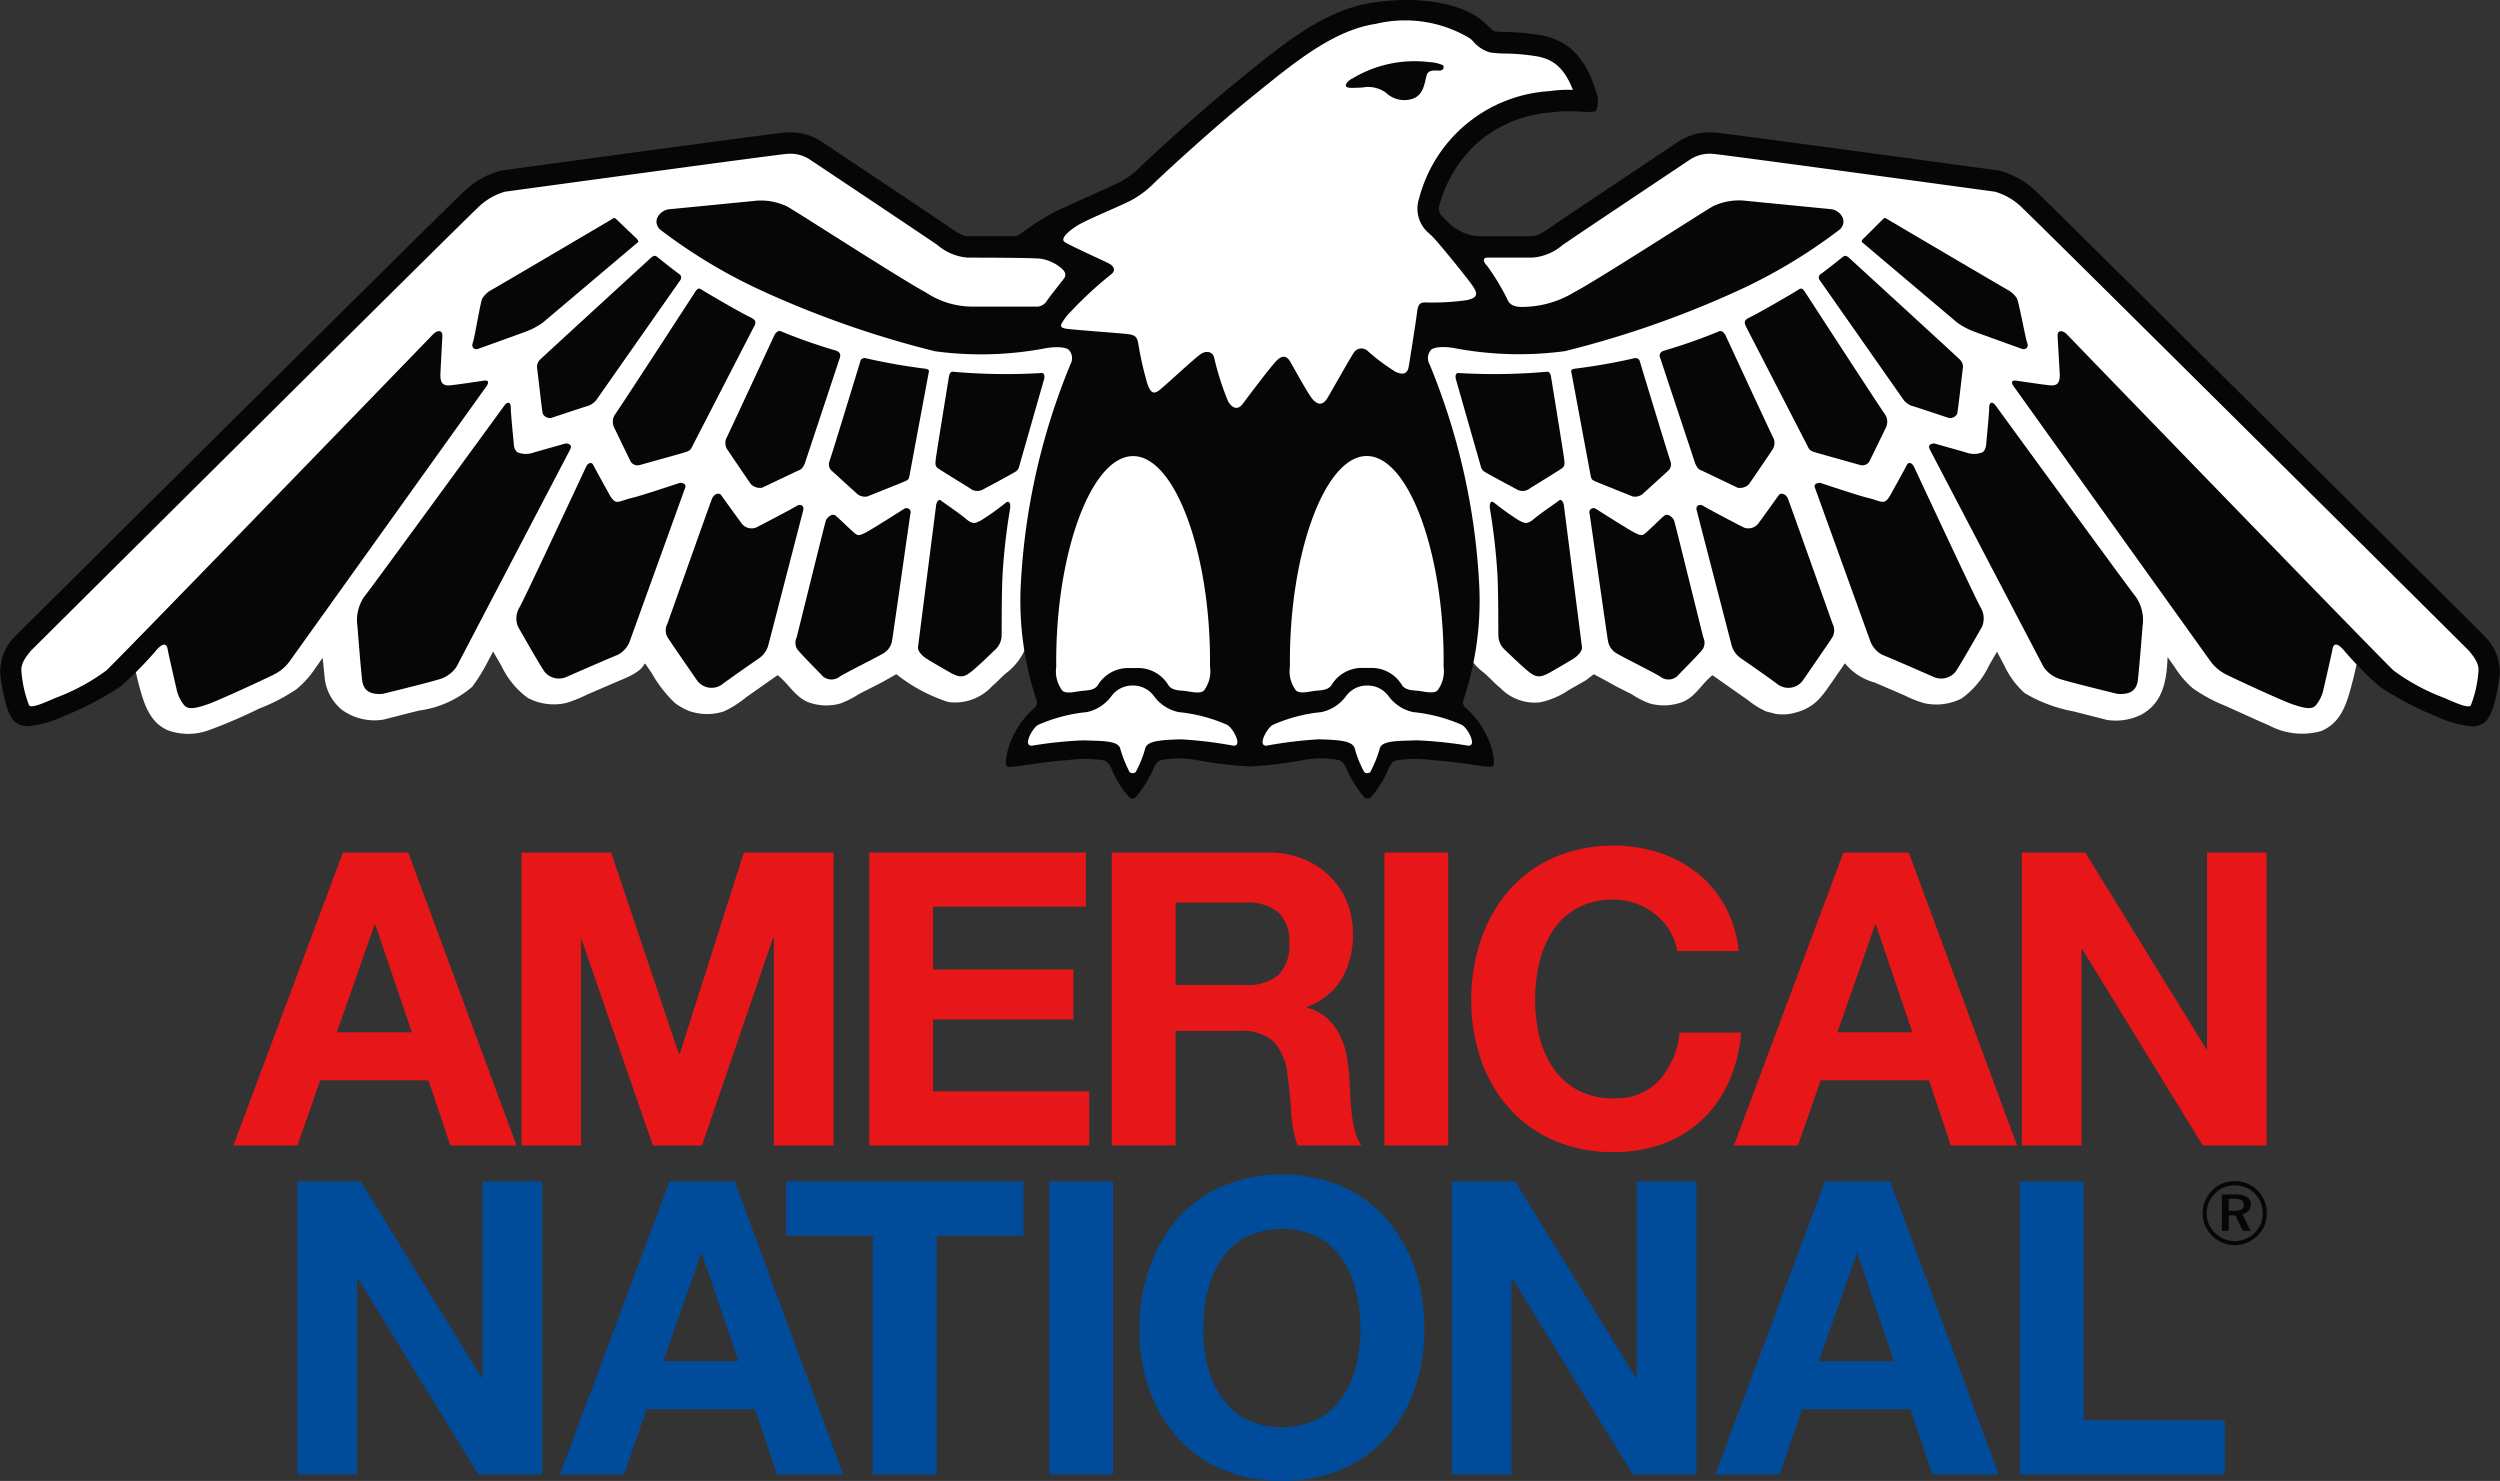 <?xml version="1.0" encoding="UTF-8"?> <svg xmlns="http://www.w3.org/2000/svg" xmlns:xlink="http://www.w3.org/1999/xlink" id="americannational" width="101.953" height="60.395" viewBox="0 0 101.953 60.395"><rect x="0" y="0" width="101.953" height="60.395" fill="#333333" stroke="none"/><defs><clipPath id="clip-path"><rect id="Rectangle_609" data-name="Rectangle 609" width="101.953" height="60.395" fill="none"></rect></clipPath></defs><g id="Group_666" data-name="Group 666" clip-path="url(#clip-path)"><path id="Path_3175" data-name="Path 3175" d="M60.233,26.111,60,26.125q-.2,1.589-.4,3.179l.383.659c.3.51.587,1.042.849,1.579l-3.49-.432-.828,1.2c-.062.089-.211.38-.3.417l-.871-1.459-1.175-.3-.637.141-1.119.227a4.895,4.895,0,0,1-1.282.205h-.722l-1.451-.354-.411-.042-.687-.078-.191.156-.3.234-.524.935-.191.34-.014-.007-1.013-1.486h-3.2q-.022-.358-.042-.715l1.012-.97L43,26.685c-.1-.525-.015-.94-.369-1.232a5.5,5.5,0,0,1-.071,1.423,2.479,2.479,0,0,1-.871,1.253c-.2.162-.369.368-.574.531a2.038,2.038,0,0,1-1.8.651,6.674,6.674,0,0,1-2.11-1.133l-.616.347-.906.46a3.7,3.7,0,0,1-.765.389,2.131,2.131,0,0,1-1.317-.057c-.55-.236-.8-.761-1.239-1.1l-1.281.9a4.191,4.191,0,0,1-.913.58,2.223,2.223,0,0,1-1.423-.021,2.439,2.439,0,0,1-.574-.326,5.3,5.3,0,0,1-.949-1.225l-.262-.383-.035.028c-.171.349-.767.566-1.147.729l-1.2.517a5.34,5.34,0,0,1-.828.333,2.266,2.266,0,0,1-1.579-.205,3.378,3.378,0,0,1-1.062-1.289l-.354-.609v.014l-.262.5a7.186,7.186,0,0,1-.588.934,4.178,4.178,0,0,1-2.181.97l-1.444.368a2.268,2.268,0,0,1-1.7-.411,1.967,1.967,0,0,1-.68-1.211q-.046-.456-.092-.913v.014l-.3.425a3.822,3.822,0,0,1-.779.864,7.723,7.723,0,0,1-1.522.786,20.164,20.164,0,0,1-2.068.885,2.424,2.424,0,0,1-1.649-.007c-.807-.356-1.016-1.223-1.253-2.16q-.088-.389-.177-.778L4.69,28.674l-1.933.7-.871.326c-.063.024-.266.118-.3.092l-.566-.835V27.343L20.634,8.121,32.912,6.4l1.515,1.055,2.336,1.6,1.564,1.09.765.3,1.352.545,2.081-.532,1.445-.75,1.9-.963,1.628-1.3c1.32-1,2.575-2.072,3.88-3.087l.786-.644,1.748-1.26L55,1.657l.75-.135c.551-.121,1.106-.188,1.678-.3l.949-.149,3.016,1.246a2.819,2.819,0,0,0,1.062.205h1.069l.4.318.615.46q.365.79.729,1.579h-2.69l-.955.609-.85.524-.758.715-.474.432-.34.709-.453.92.134.524q.043.184.085.368l.765.467,1.126.708h2.244l6.854-4.319L82.508,8.248l5.352,5.182,6.287,6.089,1.126,1.09.673.651a5.762,5.762,0,0,1,.828.85l1.806,1.9,3.264,3.427v1.536l-.347,1.076c-.9-.343-1.782-.743-2.648-1.119l-1.112-.482-.907-1.005-.2.878c-.253.982-.449,1.8-1.31,2.174a2.866,2.866,0,0,1-2.131-.226c-.62-.265-1.217-.548-1.82-.814a6.185,6.185,0,0,1-1.309-.715,3.747,3.747,0,0,1-.708-.828l-.3-.425h-.007c-.033,1.151-.282,1.881-1.034,2.322a2.338,2.338,0,0,1-1.437.234l-1.36-.347a5.982,5.982,0,0,1-2-.751,3.464,3.464,0,0,1-.828-1.126l-.3-.566v.014l-.311.538a3.5,3.5,0,0,1-1.133,1.366,2.276,2.276,0,0,1-1.544.184,4.985,4.985,0,0,1-.793-.319l-1.2-.517a2.345,2.345,0,0,1-1.211-.779l-.021.014-.453.659c-.449.637-.719,1.126-1.6,1.346a1.882,1.882,0,0,1-.736.042l-.4-.1a3.388,3.388,0,0,1-.743-.46l-1.451-1.02c-.425.321-.669.846-1.189,1.076a2.158,2.158,0,0,1-1.387.071A3.565,3.565,0,0,1,67.2,29l-.673-.34c-.286-.167-.591-.326-.878-.481l-.326.248-.7.4a3.256,3.256,0,0,1-1.175.5,1.951,1.951,0,0,1-1.614-.588c-.25-.2-.455-.446-.7-.645a2.272,2.272,0,0,1-.9-1.982" transform="translate(-0.65 -0.684)" fill="#fff" fill-rule="evenodd"></path><path id="Path_3176" data-name="Path 3176" d="M218.613,47.526l4.649,8.887a1.255,1.255,0,0,0,.577.463c.222.1,2.431.637,2.431.637.528.042.791-.14.84-.571.065-.562.191-2.187.191-2.187a1.692,1.692,0,0,0-.265-1.185c-.255-.306-5.743-7.835-5.743-7.835-.116-.14-.248-.14-.248.116s-.116,1.391-.116,1.391.008.323-.164.423a.926.926,0,0,1-.651.008c-.19-.058-1.31-.372-1.31-.372s-.288,0-.19.223" transform="translate(-139.924 -29.217)" fill="#050605"></path><path id="Path_3177" data-name="Path 3177" d="M205.63,53.447l2.274,6.3a1.044,1.044,0,0,0,.478.53c.206.074,2.118.912,2.118.912a.755.755,0,0,0,.865-.215c.214-.3,1.088-1.847,1.088-1.847a.872.872,0,0,0-.058-.779c-.131-.19-2.726-5.756-2.726-5.756-.1-.174-.232-.174-.289-.05s-.652,1.193-.652,1.193-.115.232-.247.289-.362-.074-.693-.149-1.943-.613-1.943-.613-.273,0-.216.19" transform="translate(-131.621 -33.573)" fill="#050605"></path><path id="Path_3178" data-name="Path 3178" d="M192.52,56.447c.29.176,1.615.862,1.615.862a.509.509,0,0,0,.61-.133c.14-.182.849-1.176.849-1.176.074-.107.288-.058.372.149s1.821,5.1,1.821,5.1a.572.572,0,0,1-.018.564c-.107.174-1.211,1.772-1.211,1.772a.735.735,0,0,1-.989.149c-.379-.29-1.532-1.085-1.532-1.085a.939.939,0,0,1-.371-.538c-.057-.215-1.426-5.508-1.426-5.508-.033-.173.116-.257.281-.158" transform="translate(-123.052 -35.811)" fill="#050605"></path><path id="Path_3179" data-name="Path 3179" d="M180.36,57.6s1.4.891,1.588.977.278.155.432.026.63-.6.778-.72.359.086.4.2,1.155,4.646,1.192,4.771a.5.5,0,0,1-.024.472c-.147.2-.921.969-1.057,1.118a.548.548,0,0,1-.681,0c-.247-.161-1.52-.79-1.718-.915a.735.735,0,0,1-.407-.521c-.05-.274-.728-5.075-.754-5.212a.169.169,0,0,1,.254-.193" transform="translate(-115.285 -36.853)" fill="#050605"></path><path id="Path_3180" data-name="Path 3180" d="M171.843,56.81l.742,5.814c.037.186-.162.372-.3.472s-1.033.609-1.033.609c-.285.149-.464.212-.736.026s-.92-.826-1.1-.994a.8.8,0,0,1-.234-.509c-.012-.211.005-1.609-.041-2.543a25.608,25.608,0,0,0-.3-2.642c-.037-.186,0-.41.173-.273a10.261,10.261,0,0,0,1.017.724c.173.074.285.2.593-.062s.927-.671,1.013-.746.16-.012.2.125" transform="translate(-108.074 -36.264)" fill="#050605"></path><path id="Path_3181" data-name="Path 3181" d="M104.769,56.81l-.742,5.814c-.037.186.162.372.3.472s1.032.609,1.032.609c.284.149.464.212.736.026s.921-.826,1.1-.994a.8.8,0,0,0,.236-.509c.012-.211-.006-1.609.041-2.543a25.427,25.427,0,0,1,.3-2.642c.037-.186,0-.41-.173-.273a10.263,10.263,0,0,1-1.018.724c-.173.074-.284.2-.593-.062s-.927-.671-1.012-.746-.163-.012-.2.125" transform="translate(-66.586 -36.264)" fill="#050605"></path><path id="Path_3182" data-name="Path 3182" d="M94.582,57.6s-1.4.891-1.588.977-.277.155-.432.026-.632-.6-.78-.72-.358.086-.4.2-1.156,4.646-1.193,4.771a.5.5,0,0,0,.025.472c.147.2.921.969,1.057,1.118a.547.547,0,0,0,.68,0c.248-.161,1.521-.79,1.719-.915a.74.74,0,0,0,.408-.521c.049-.274.728-5.075.754-5.212a.169.169,0,0,0-.254-.193" transform="translate(-57.703 -36.853)" fill="#050605"></path><path id="Path_3183" data-name="Path 3183" d="M80.777,56.447c-.291.176-1.616.862-1.616.862a.508.508,0,0,1-.609-.133C78.413,56.994,77.7,56,77.7,56c-.074-.107-.288-.058-.371.149s-1.82,5.1-1.82,5.1a.568.568,0,0,0,.015.564c.107.174,1.213,1.772,1.213,1.772a.735.735,0,0,0,.988.149c.379-.29,1.533-1.085,1.533-1.085a.945.945,0,0,0,.371-.538c.057-.215,1.425-5.508,1.425-5.508.033-.173-.115-.257-.28-.158" transform="translate(-48.293 -35.811)" fill="#050605"></path><path id="Path_3184" data-name="Path 3184" d="M65.4,53.447l-2.274,6.3a1.04,1.04,0,0,1-.478.53c-.206.074-2.118.912-2.118.912a.756.756,0,0,1-.866-.215c-.214-.3-1.088-1.847-1.088-1.847a.871.871,0,0,1,.058-.779c.131-.19,2.727-5.756,2.727-5.756.1-.174.231-.174.289-.05s.651,1.193.651,1.193.115.232.247.289.362-.074.692-.149,1.944-.613,1.944-.613.272,0,.215.19" transform="translate(-37.452 -33.573)" fill="#050605"></path><path id="Path_3185" data-name="Path 3185" d="M49.157,47.526l-4.648,8.887a1.254,1.254,0,0,1-.577.463c-.222.1-2.431.637-2.431.637-.527.042-.791-.14-.84-.571-.065-.562-.19-2.187-.19-2.187a1.691,1.691,0,0,1,.263-1.185c.256-.306,5.744-7.835,5.744-7.835.116-.14.247-.14.247.116s.116,1.391.116,1.391-.008.323.164.423a.929.929,0,0,0,.652.008c.189-.058,1.31-.372,1.31-.372s.288,0,.189.223" transform="translate(-25.894 -29.217)" fill="#050605"></path><path id="Path_3186" data-name="Path 3186" d="M210.993,25.7l3.881,3.28a3.074,3.074,0,0,0,.686.361c.333.123,1.96.708,1.96.708.148.037.272-.081.2-.254s-.346-1.713-.426-1.819a1.032,1.032,0,0,0-.321-.311c-.136-.068-4.92-2.888-4.92-2.888-.081-.044-.124-.105-.192-.044s-.673.676-.815.806c0,0-.117.112-.055.162" transform="translate(-135.048 -15.816)" fill="#050605"></path><path id="Path_3187" data-name="Path 3187" d="M206.126,29.973l3.412,4.87a.748.748,0,0,0,.333.261c.143.037,1.5.491,1.5.491a.321.321,0,0,0,.371-.168c.032-.118.21-1.72.229-1.851a.394.394,0,0,0-.111-.342c-.093-.1-4.537-4.168-4.537-4.168-.08-.062-.148-.112-.247-.031s-.649.522-.9.7a.166.166,0,0,0-.05.236" transform="translate(-131.924 -18.559)" fill="#050605"></path><path id="Path_3188" data-name="Path 3188" d="M197.737,34.217l2.535,4.92c.055.112.074.174.3.242s1.854.522,1.854.522a.338.338,0,0,0,.346-.125c.062-.111.705-1.441.705-1.441a.561.561,0,0,0-.031-.472c-.112-.131-3.307-5.056-3.307-5.056-.074-.093-.111-.155-.266-.049s-1.693,1-1.995,1.13c-.112.068-.236.124-.137.329" transform="translate(-126.551 -20.933)" fill="#050605"></path><path id="Path_3189" data-name="Path 3189" d="M188.078,38.573l1.44,4.342c.061.124.105.217.222.266s1.514.722,1.514.722a.534.534,0,0,0,.445-.137c.074-.092.971-1.422.971-1.422a.5.5,0,0,0,.049-.441c-.049-.08-1.971-4.23-1.971-4.23-.037-.068-.149-.212-.265-.149a22.166,22.166,0,0,1-2.206.776c-.161.037-.241.143-.2.274" transform="translate(-120.384 -24.009)" fill="#050605"></path><path id="Path_3190" data-name="Path 3190" d="M180.571,46.224s-1.471-.583-1.594-.647-.1-.1-.13-.166l-.8-4.293c-.013-.056.042-.1.154-.112a24.109,24.109,0,0,0,2.43-.428.183.183,0,0,1,.2.087S182.055,44.7,182.1,44.8a.36.36,0,0,1-.074.347s-.99.9-1.081.982a.508.508,0,0,1-.377.092" transform="translate(-113.971 -25.971)" fill="#050605"></path><path id="Path_3191" data-name="Path 3191" d="M165.05,42.174a24.273,24.273,0,0,0,3.619-.051c.13-.019.161.186.161.186s.543,3.336.543,3.41.049.236-.086.335-1.051.659-1.31.82a.466.466,0,0,1-.507.063c-.1-.049-1.253-.668-1.357-.742a.318.318,0,0,1-.13-.162L164.945,42.4s-.043-.224.105-.224" transform="translate(-105.58 -26.963)" fill="#050605"></path><path id="Path_3192" data-name="Path 3192" d="M110.338,42.174a24.277,24.277,0,0,1-3.62-.051c-.13-.019-.161.186-.161.186s-.543,3.336-.543,3.41-.05.236.086.335,1.05.659,1.31.82a.466.466,0,0,0,.507.063c.1-.049,1.253-.668,1.357-.742a.311.311,0,0,0,.131-.162l1.038-3.635s.043-.224-.105-.224" transform="translate(-67.856 -26.963)" fill="#050605"></path><path id="Path_3193" data-name="Path 3193" d="M95.47,46.224s1.471-.583,1.6-.647.1-.1.13-.166l.8-4.293c.012-.056-.044-.1-.155-.112a24.12,24.12,0,0,1-2.429-.428.182.182,0,0,0-.2.087S93.987,44.7,93.938,44.8a.361.361,0,0,0,.074.347s.99.9,1.082.982a.507.507,0,0,0,.376.092" transform="translate(-60.118 -25.971)" fill="#050605"></path><path id="Path_3194" data-name="Path 3194" d="M86.882,38.573l-1.44,4.342c-.061.124-.106.217-.223.266S83.7,43.9,83.7,43.9a.535.535,0,0,1-.445-.137c-.074-.092-.971-1.422-.971-1.422a.5.5,0,0,1-.049-.441c.049-.08,1.972-4.23,1.972-4.23.037-.068.148-.212.266-.149a21.891,21.891,0,0,0,2.207.776c.159.037.24.143.2.274" transform="translate(-52.623 -24.009)" fill="#050605"></path><path id="Path_3195" data-name="Path 3195" d="M75.219,34.217l-2.534,4.92c-.056.112-.075.174-.3.242s-1.855.522-1.855.522a.338.338,0,0,1-.346-.125c-.062-.111-.7-1.441-.7-1.441a.558.558,0,0,1,.031-.472c.112-.131,3.307-5.056,3.307-5.056.074-.093.111-.155.266-.049s1.693,1,2,1.13c.112.068.234.124.135.329" transform="translate(-44.453 -20.933)" fill="#050605"></path><path id="Path_3196" data-name="Path 3196" d="M66.712,29.973,63.3,34.843a.751.751,0,0,1-.334.261c-.143.037-1.5.491-1.5.491a.321.321,0,0,1-.371-.168c-.031-.118-.21-1.72-.229-1.851a.4.4,0,0,1,.111-.342c.094-.1,4.537-4.168,4.537-4.168.08-.062.148-.112.247-.031s.649.522.9.7a.167.167,0,0,1,.05.236" transform="translate(-38.961 -18.559)" fill="#050605"></path><path id="Path_3197" data-name="Path 3197" d="M60.26,25.7l-3.881,3.28a3.069,3.069,0,0,1-.686.361c-.333.123-1.959.708-1.959.708-.148.037-.272-.081-.2-.254s.314-1.713.394-1.819a1.033,1.033,0,0,1,.321-.311c.136-.068,4.92-2.888,4.92-2.888.08-.044.124-.105.192-.044s.705.676.848.806c0,0,.117.112.055.162" transform="translate(-34.252 -15.816)" fill="#050605"></path><path id="Path_3198" data-name="Path 3198" d="M101.321,25.936c-.752-.75-17.828-17.72-18.24-18.084a3.432,3.432,0,0,0-1.572-.9C81.03,6.89,70.46,5.446,69.971,5.408a2.331,2.331,0,0,0-1.476.337l-.034.021c-.2.131-4.793,3.2-5.237,3.509-.426.3-.594.357-.728.357H60.509a1.9,1.9,0,0,1-1.537-.66L58.8,8.813a.455.455,0,0,1-.093-.465,5.237,5.237,0,0,1,1.763-2.707,5.172,5.172,0,0,1,2.82-1.058l.154-.02a4.757,4.757,0,0,1,.835-.019c.334.014.726.054.815-.03a1.1,1.1,0,0,0,.061-.545l-.013-.059c-.518-1.835-1.4-2.271-2.2-2.456a9.176,9.176,0,0,0-1.528-.149C61.227,1.3,61,1.29,60.942,1.28a1.194,1.194,0,0,1-.25-.214A2.171,2.171,0,0,0,60.512.9C59.656.128,57.875-.183,55.978.107,54.044.4,52.42,1.721,50.7,3.119l-.169.136c-1.716,1.392-3.671,3.2-4.071,3.591a3.472,3.472,0,0,1-.877.624L43.145,8.577a8.131,8.131,0,0,0-1.212.736,5.143,5.143,0,0,1-.488.318H39.457c-.135,0-.3-.06-.728-.357-.444-.31-5.041-3.378-5.237-3.509l-.034-.021a2.334,2.334,0,0,0-1.476-.337c-.489.038-11.059,1.482-11.537,1.548a3.423,3.423,0,0,0-1.572.9C18.46,8.216,1.385,25.185.631,25.936a2.023,2.023,0,0,0-.618,1.581c.22,1.718.563,1.916.71,2a.846.846,0,0,0,.429.1,4.555,4.555,0,0,0,1.424-.4A13.022,13.022,0,0,0,4.911,28a14.822,14.822,0,0,0,1.411-1.421s.212-.273.352-.29.165.182.165.207.34,1.526.354,1.573a1.517,1.517,0,0,0,.338.713c.157.157.454.108.932-.058s2.381-1.052,2.695-1.209a1.763,1.763,0,0,0,.683-.588S19.654,16.01,19.827,15.77s.033-.274-.14-.24c0,0-.931.141-1.3.182s-.428-.14-.428-.447l.082-1.573c0-.232-.184-.238-.362-.077C14.185,17.227,4.7,27.018,4.335,27.344a8.4,8.4,0,0,1-1.986,1.085c-.332.127-1.069.5-1.165.33a4.752,4.752,0,0,1-.307-1.354c-.038-.3.111-.539.393-.877C7.4,20.435,19.092,8.826,19.447,8.508a2.6,2.6,0,0,1,1.144-.69C23.646,7.4,31.663,6.31,32.048,6.28a1.455,1.455,0,0,1,.979.226c.313.209,4.781,3.191,5.205,3.487a2.142,2.142,0,0,0,1.224.513s2.434,0,2.942.039a1.7,1.7,0,0,1,.84.356c.222.166.256.323.148.464s-.544.687-.7.911a.492.492,0,0,1-.362.228H39.716a3.445,3.445,0,0,1-1.966-.583c-.964-.51-5.228-3.268-5.649-3.5a2.468,2.468,0,0,0-1.384-.223l-3.457.339c-.336.05-.692.464-.346.82a21.773,21.773,0,0,0,4.36,2.592,40.111,40.111,0,0,0,6.864,2.377,14.06,14.06,0,0,0,4.549-.133c.363-.058.791-.05.915.091a.508.508,0,0,1,.049.58,27.164,27.164,0,0,0-2.019,8.929,12.739,12.739,0,0,0,.659,4.819.333.333,0,0,1-.156.3,3.7,3.7,0,0,0-.965,1.45c-.14.421-.2.829-.09.9S42.4,31.076,43.535,31a5.07,5.07,0,0,1,1.524.017.552.552,0,0,1,.248.29,4.177,4.177,0,0,0,.759,1.226.216.216,0,0,0,.241-.013,4.73,4.73,0,0,0,.759-1.225.526.526,0,0,1,.247-.29,3.86,3.86,0,0,1,1.413-.022,17.211,17.211,0,0,0,2.242.275h.016a17.14,17.14,0,0,0,2.24-.275,3.859,3.859,0,0,1,1.413.022.527.527,0,0,1,.247.29,4.73,4.73,0,0,0,.76,1.225.218.218,0,0,0,.243.013,4.246,4.246,0,0,0,.759-1.226.537.537,0,0,1,.246-.29A5.073,5.073,0,0,1,58.417,31c1.137.074,2.35.332,2.456.257s.049-.482-.091-.9a3.694,3.694,0,0,0-.964-1.45.329.329,0,0,1-.157-.3,12.765,12.765,0,0,0,.66-4.819,27.172,27.172,0,0,0-2.02-8.929.509.509,0,0,1,.049-.58c.124-.141.552-.148.915-.091a14.066,14.066,0,0,0,4.549.133,40.136,40.136,0,0,0,6.864-2.377,21.8,21.8,0,0,0,4.359-2.592c.346-.356-.008-.771-.346-.82l-3.457-.339a2.469,2.469,0,0,0-1.384.223c-.42.236-4.685,2.995-5.65,3.5a4.1,4.1,0,0,1-2.088.6c-.37.012-.556-.1-.642-.311a9.23,9.23,0,0,0-.816-1.354c-.2-.2-.173-.346,0-.346H62.5a2.146,2.146,0,0,0,1.225-.513c.424-.3,4.89-3.277,5.2-3.487A1.458,1.458,0,0,1,69.9,6.28c.385.03,8.4,1.12,11.458,1.538a2.588,2.588,0,0,1,1.143.69c.356.318,12.046,11.927,18.178,18.022.281.337.431.579.392.877a4.731,4.731,0,0,1-.306,1.354c-.1.173-.833-.2-1.165-.33a8.429,8.429,0,0,1-1.986-1.085c-.362-.326-9.851-10.117-13.341-13.729-.18-.162-.365-.155-.363.077L84,15.265c0,.307-.057.489-.428.447s-1.3-.182-1.3-.182c-.173-.033-.313,0-.141.24s7.986,11.156,7.986,11.156a1.765,1.765,0,0,0,.684.588c.313.158,2.217,1.044,2.694,1.209s.774.215.932.058a1.51,1.51,0,0,0,.337-.713c.015-.048.355-1.548.355-1.573s.025-.223.164-.207.353.29.353.29A14.758,14.758,0,0,0,97.042,28a13.008,13.008,0,0,0,2.334,1.224,4.553,4.553,0,0,0,1.424.4.849.849,0,0,0,.43-.1c.147-.084.491-.282.71-2a2.025,2.025,0,0,0-.619-1.581m-55.11-7.342h0c1.731,0,3.185,4.063,3.134,8.584a1.3,1.3,0,0,1-.249.979c-.16.149-.555.037-.778.013s-.495-.013-.655-.212a1.444,1.444,0,0,0-1.323-.721h-.26a1.444,1.444,0,0,0-1.322.721c-.162.2-.433.186-.656.212s-.619.136-.779-.013a1.309,1.309,0,0,1-.248-.979c-.051-4.521,1.4-8.584,3.134-8.584m3.612,11.58a15.149,15.149,0,0,0-1.881-.228c-.692.022-1.193.2-1.291.468a3.939,3.939,0,0,1-.347.871.171.171,0,0,1-.223,0,4.5,4.5,0,0,1-.345-.871c-.1-.264-.65-.409-1.342-.431a15.04,15.04,0,0,0-1.831.191c-.353.033.01-.479.214-.588a5.7,5.7,0,0,1,1.763-.463,1.494,1.494,0,0,0,.907-.605.934.934,0,0,1,.734-.356H46.2a.931.931,0,0,1,.733.356,1.5,1.5,0,0,0,.907.605,5.68,5.68,0,0,1,1.763.463c.2.109.569.621.216.588m9.566,0a15.046,15.046,0,0,0-1.832-.191c-.691.022-1.242.167-1.341.431a4.533,4.533,0,0,1-.347.871.169.169,0,0,1-.222,0,3.886,3.886,0,0,1-.347-.871c-.1-.264-.6-.446-1.292-.468a15.1,15.1,0,0,0-1.879.228c-.354.033.011-.479.214-.588a5.7,5.7,0,0,1,1.763-.463,1.5,1.5,0,0,0,.907-.605.932.932,0,0,1,.733-.356h.024a.933.933,0,0,1,.734.356,1.491,1.491,0,0,0,.907.605,5.7,5.7,0,0,1,1.763.463c.2.109.569.621.214.588m-.515-3a1.3,1.3,0,0,1-.248.979c-.16.149-.557.037-.779.013s-.494-.013-.655-.212a1.446,1.446,0,0,0-1.323-.721H55.61a1.444,1.444,0,0,0-1.323.721c-.161.2-.433.186-.656.212s-.618.136-.778-.013a1.3,1.3,0,0,1-.248-.979c-.051-4.521,1.4-8.584,3.133-8.584h0c1.731,0,3.186,4.063,3.134,8.584m.989-14.947a9.955,9.955,0,0,1-1.718.1c-.272-.013-.321.124-.358.435s-.284,1.876-.334,2.174-.222.36-.532.223a8.1,8.1,0,0,1-1.162-.869.366.366,0,0,0-.556.1c-.161.236-.865,1.5-1.062,1.826s-.4.286-.595.075-.815-1.366-.937-1.566-.3-.273-.545-.025-1.186,1.5-1.384,1.764-.421.186-.593-.1a11.176,11.176,0,0,1-.568-1.776c-.05-.236-.285-.311-.52-.174s-1.483,1.316-1.73,1.5-.347.062-.469-.249a13.369,13.369,0,0,1-.372-1.627c-.048-.3-.123-.385-.445-.422s-2.064-.162-2.46-.212-.259-.186-.024-.521a16.182,16.182,0,0,1,1.8-1.69c.234-.168.111-.348-.037-.435s-1.706-.782-1.855-.907.121-.391.47-.622,1.311-.621,2.08-.978a3.843,3.843,0,0,0,1.1-.782c.394-.382,2.319-2.166,4.013-3.54l.169-.137C52.872,2.478,54.408,1.23,56.109.972a5.127,5.127,0,0,1,3.848.6,1.391,1.391,0,0,1,.119.114,1.42,1.42,0,0,0,.691.452,4.574,4.574,0,0,0,.609.045,8.672,8.672,0,0,1,1.369.126c.471.11,1,.32,1.4,1.357a5.087,5.087,0,0,0-.812.032l-.15.019A5.867,5.867,0,0,0,57.87,8.1a1.309,1.309,0,0,0,.342,1.359l.182.164c.284.283,1.408,1.674,1.618,1.972s.334.523-.148.634" transform="translate(0 0)" fill="#050605"></path><path id="Path_3199" data-name="Path 3199" d="M152.77,7.685a4.9,4.9,0,0,1,3.131-.679,1.6,1.6,0,0,1,.568.124c.074.081.037.217-.123.223-.214.008-.445-.05-.527.173s-.091.814-.578.977a1.087,1.087,0,0,1-1.1-.257,1.255,1.255,0,0,0-.964-.2c-.329.009-.568.034-.634-.033s0-.2.222-.331" transform="translate(-97.632 -4.475)" fill="#050605"></path><path id="Path_3200" data-name="Path 3200" d="M148.186,78.079a1.053,1.053,0,0,0-.83-.4h-.027a1.052,1.052,0,0,0-.829.4,1.687,1.687,0,0,1-1.024.683,6.44,6.44,0,0,0-1.992.524c-.23.123-.642.882-.242.844a17.043,17.043,0,0,1,2.124-.258c.783.025,1.349.05,1.46.349a4.379,4.379,0,0,0,.392.984.191.191,0,0,0,.251,0,5.165,5.165,0,0,0,.392-.984c.112-.3.734-.282,1.515-.307a16.981,16.981,0,0,1,2.07.216c.4.037-.012-.722-.242-.844a6.446,6.446,0,0,0-1.993-.524,1.682,1.682,0,0,1-1.024-.683" transform="translate(-91.584 -49.722)" fill="#fff"></path><path id="Path_3201" data-name="Path 3201" d="M124.619,79.285a6.418,6.418,0,0,0-1.992-.524,1.688,1.688,0,0,1-1.025-.684,1.053,1.053,0,0,0-.829-.4h-.026a1.056,1.056,0,0,0-.83.4,1.688,1.688,0,0,1-1.025.684,6.442,6.442,0,0,0-1.992.524c-.231.123-.642.882-.243.845a16.9,16.9,0,0,1,2.069-.216c.783.025,1.4.009,1.517.307a5.1,5.1,0,0,0,.389.984.194.194,0,0,0,.252,0,4.456,4.456,0,0,0,.392-.984c.111-.3.677-.325,1.46-.349a16.932,16.932,0,0,1,2.125.258c.4.037-.012-.722-.243-.845" transform="translate(-74.567 -49.721)" fill="#fff"></path><path id="Path_3202" data-name="Path 3202" d="M174.819,99.274a2.689,2.689,0,0,0-2.284-1.264,3,3,0,0,0-1.489.344,2.807,2.807,0,0,0-.993.92,4.033,4.033,0,0,0-.554,1.314,6.623,6.623,0,0,0-.173,1.523,6.153,6.153,0,0,0,.173,1.463,3.977,3.977,0,0,0,.554,1.282,2.846,2.846,0,0,0,.993.912,3,3,0,0,0,1.489.342,2.383,2.383,0,0,0,1.861-.736,3.428,3.428,0,0,0,.821-1.94h2.514a6.1,6.1,0,0,1-.512,2.024A4.841,4.841,0,0,1,176.125,107a4.63,4.63,0,0,1-1.589.971,5.78,5.78,0,0,1-2,.334,6,6,0,0,1-2.441-.476,5.23,5.23,0,0,1-1.828-1.314,5.817,5.817,0,0,1-1.143-1.966,7.324,7.324,0,0,1-.4-2.434,7.57,7.57,0,0,1,.4-2.485,5.973,5.973,0,0,1,1.143-2,5.214,5.214,0,0,1,1.828-1.338,6.212,6.212,0,0,1,4.286-.2,5.039,5.039,0,0,1,1.555.828,4.483,4.483,0,0,1,1.134,1.348,4.868,4.868,0,0,1,.562,1.84h-2.515a2.146,2.146,0,0,0-.3-.828" transform="translate(-106.724 -61.322)" fill="#e71618"></path><rect id="Rectangle_607" data-name="Rectangle 607" width="2.599" height="11.949" transform="translate(56.461 34.764)" fill="#e71618"></rect><path id="Path_3203" data-name="Path 3203" d="M132.363,96.6a3.754,3.754,0,0,1,1.432.261,3.3,3.3,0,0,1,1.09.711,3.126,3.126,0,0,1,.7,1.046,3.392,3.392,0,0,1,.238,1.279,3.635,3.635,0,0,1-.437,1.825,2.758,2.758,0,0,1-1.431,1.171v.034a1.973,1.973,0,0,1,.794.41,2.289,2.289,0,0,1,.512.652,3.133,3.133,0,0,1,.291.827,7.529,7.529,0,0,1,.123.9c.01.19.022.414.033.669s.031.52.058.787a5.253,5.253,0,0,0,.134.761,1.761,1.761,0,0,0,.272.611h-2.6a4.659,4.659,0,0,1-.266-1.355q-.049-.787-.149-1.506a2.374,2.374,0,0,0-.562-1.372,1.923,1.923,0,0,0-1.407-.435h-2.6v4.668h-2.6V96.6ZM131.437,102a1.952,1.952,0,0,0,1.34-.4,1.682,1.682,0,0,0,.447-1.305,1.6,1.6,0,0,0-.447-1.263,1.979,1.979,0,0,0-1.34-.392h-2.846V102Z" transform="translate(-80.649 -61.832)" fill="#e71618"></path><path id="Path_3204" data-name="Path 3204" d="M107.334,96.6v2.209H101.1v2.561h5.725v2.042H101.1v2.928h6.371v2.208H98.5V96.6Z" transform="translate(-63.05 -61.833)" fill="#e71618"></path><path id="Path_3205" data-name="Path 3205" d="M62.747,96.6l2.764,8.216h.033L68.159,96.6h3.657v11.949H69.383v-8.466H69.35l-2.9,8.466h-2l-2.9-8.384h-.033v8.384H59.09V96.6Z" transform="translate(-37.824 -61.833)" fill="#e71618"></path><path id="Path_3206" data-name="Path 3206" d="M33.573,96.6l4.419,11.949h-2.7l-.894-2.661H29.983l-.927,2.661H26.441L30.909,96.6Zm.149,7.331-1.49-4.384H32.2l-1.539,4.384Z" transform="translate(-16.925 -61.832)" fill="#e71618"></path><path id="Path_3207" data-name="Path 3207" d="M231.49,133.879v9.74h5.759v2.208h-8.357V133.879Z" transform="translate(-146.517 -85.698)" fill="#004c9b"></path><path id="Path_3208" data-name="Path 3208" d="M70.575,133.88l4.418,11.947H72.3l-.893-2.661H66.983l-.926,2.661H63.442l4.469-11.947Zm.149,7.33-1.49-4.387H69.2l-1.54,4.387Z" transform="translate(-40.61 -85.698)" fill="#004c9b"></path><path id="Path_3209" data-name="Path 3209" d="M167.1,133.879l4.931,8.016h.033v-8.016H174.5v11.948h-2.6l-4.913-8h-.034v8H164.52V133.879Z" transform="translate(-105.312 -85.698)" fill="#004c9b"></path><path id="Path_3210" data-name="Path 3210" d="M129.522,136.911a6,6,0,0,1,1.141-2,5.261,5.261,0,0,1,1.83-1.34,6.4,6.4,0,0,1,4.888,0,5.278,5.278,0,0,1,1.821,1.34,6.008,6.008,0,0,1,1.142,2,7.571,7.571,0,0,1,.4,2.486,7.313,7.313,0,0,1-.4,2.435A5.847,5.847,0,0,1,139.2,143.8a5.246,5.246,0,0,1-1.821,1.315,6.515,6.515,0,0,1-4.888,0,5.23,5.23,0,0,1-1.83-1.315,5.839,5.839,0,0,1-1.141-1.964,7.294,7.294,0,0,1-.4-2.435,7.552,7.552,0,0,1,.4-2.486m2.375,3.95a3.993,3.993,0,0,0,.554,1.281,2.827,2.827,0,0,0,.994.912,3.412,3.412,0,0,0,2.976,0,2.835,2.835,0,0,0,.992-.912,3.971,3.971,0,0,0,.555-1.281,6.154,6.154,0,0,0,.173-1.463,6.635,6.635,0,0,0-.173-1.524,4.032,4.032,0,0,0-.555-1.312,2.836,2.836,0,0,0-.992-.922,3.406,3.406,0,0,0-2.976,0,2.828,2.828,0,0,0-.994.922,4.053,4.053,0,0,0-.554,1.312,6.656,6.656,0,0,0-.175,1.524,6.174,6.174,0,0,0,.175,1.463" transform="translate(-82.655 -85.191)" fill="#004c9b"></path><rect id="Rectangle_608" data-name="Rectangle 608" width="2.598" height="11.947" transform="translate(42.793 48.182)" fill="#004c9b"></rect><path id="Path_3211" data-name="Path 3211" d="M89.08,136.087v-2.208h9.681v2.208H95.219v9.74h-2.6v-9.74Z" transform="translate(-57.021 -85.698)" fill="#004c9b"></path><path id="Path_3212" data-name="Path 3212" d="M201.518,133.88l4.419,11.947h-2.7l-.894-2.661h-4.419L197,145.827h-2.614l4.469-11.947Zm.15,7.33-1.489-4.387h-.033l-1.54,4.387Z" transform="translate(-124.43 -85.698)" fill="#004c9b"></path><path id="Path_3213" data-name="Path 3213" d="M36.29,133.879l4.931,8.016h.034v-8.016h2.433v11.948h-2.6l-4.916-8h-.033v8H33.708V133.879Z" transform="translate(-21.577 -85.698)" fill="#004c9b"></path><path id="Path_3214" data-name="Path 3214" d="M231.706,96.6l4.932,8.016h.034V96.6H239.1v11.949h-2.6l-4.915-8h-.033v8h-2.433V96.6Z" transform="translate(-146.665 -61.833)" fill="#e71618"></path><path id="Path_3215" data-name="Path 3215" d="M203.612,96.6l4.418,11.949h-2.7l-.893-2.661h-4.418l-.928,2.661H196.48L200.947,96.6Zm.149,7.331-1.49-4.384h-.033l-1.538,4.384Z" transform="translate(-125.77 -61.832)" fill="#e71618"></path><path id="Path_3216" data-name="Path 3216" d="M250.914,133.846a1.329,1.329,0,0,1,.427.069,1.268,1.268,0,0,1,.376.2,1.289,1.289,0,0,1,.372.457,1.338,1.338,0,0,1,.035,1.081,1.212,1.212,0,0,1-.284.416,1.381,1.381,0,0,1-.433.288,1.255,1.255,0,0,1-.493.1,1.271,1.271,0,0,1-.5-.1,1.322,1.322,0,0,1-.428-.291,1.288,1.288,0,0,1-.283-.421,1.263,1.263,0,0,1-.1-.493,1.289,1.289,0,0,1,.072-.424,1.329,1.329,0,0,1,.21-.386,1.265,1.265,0,0,1,.452-.369,1.3,1.3,0,0,1,.573-.128m1.144,1.318a1.177,1.177,0,0,0-.084-.446,1.109,1.109,0,0,0-.245-.371,1.138,1.138,0,0,0-.372-.244,1.19,1.19,0,0,0-.881,0,1.074,1.074,0,0,0-.361.24,1.172,1.172,0,0,0-.254.376,1.112,1.112,0,0,0-.09.438,1.116,1.116,0,0,0,.333.794,1.159,1.159,0,0,0,.372.25,1.09,1.09,0,0,0,.428.089,1.18,1.18,0,0,0,.446-.086,1.16,1.16,0,0,0,.379-.248,1.1,1.1,0,0,0,.33-.789m-.831.028.335.676h-.317l-.3-.631h-.275v.631h-.28v-1.481h.558a.861.861,0,0,1,.466.1.34.34,0,0,1,.156.3.4.4,0,0,1-.09.265.414.414,0,0,1-.252.135m-.323-.133a.564.564,0,0,0,.291-.056.2.2,0,0,0,.087-.18.216.216,0,0,0-.091-.194.536.536,0,0,0-.294-.062h-.229v.491Z" transform="translate(-159.777 -85.677)" fill="#050605"></path></g></svg> 